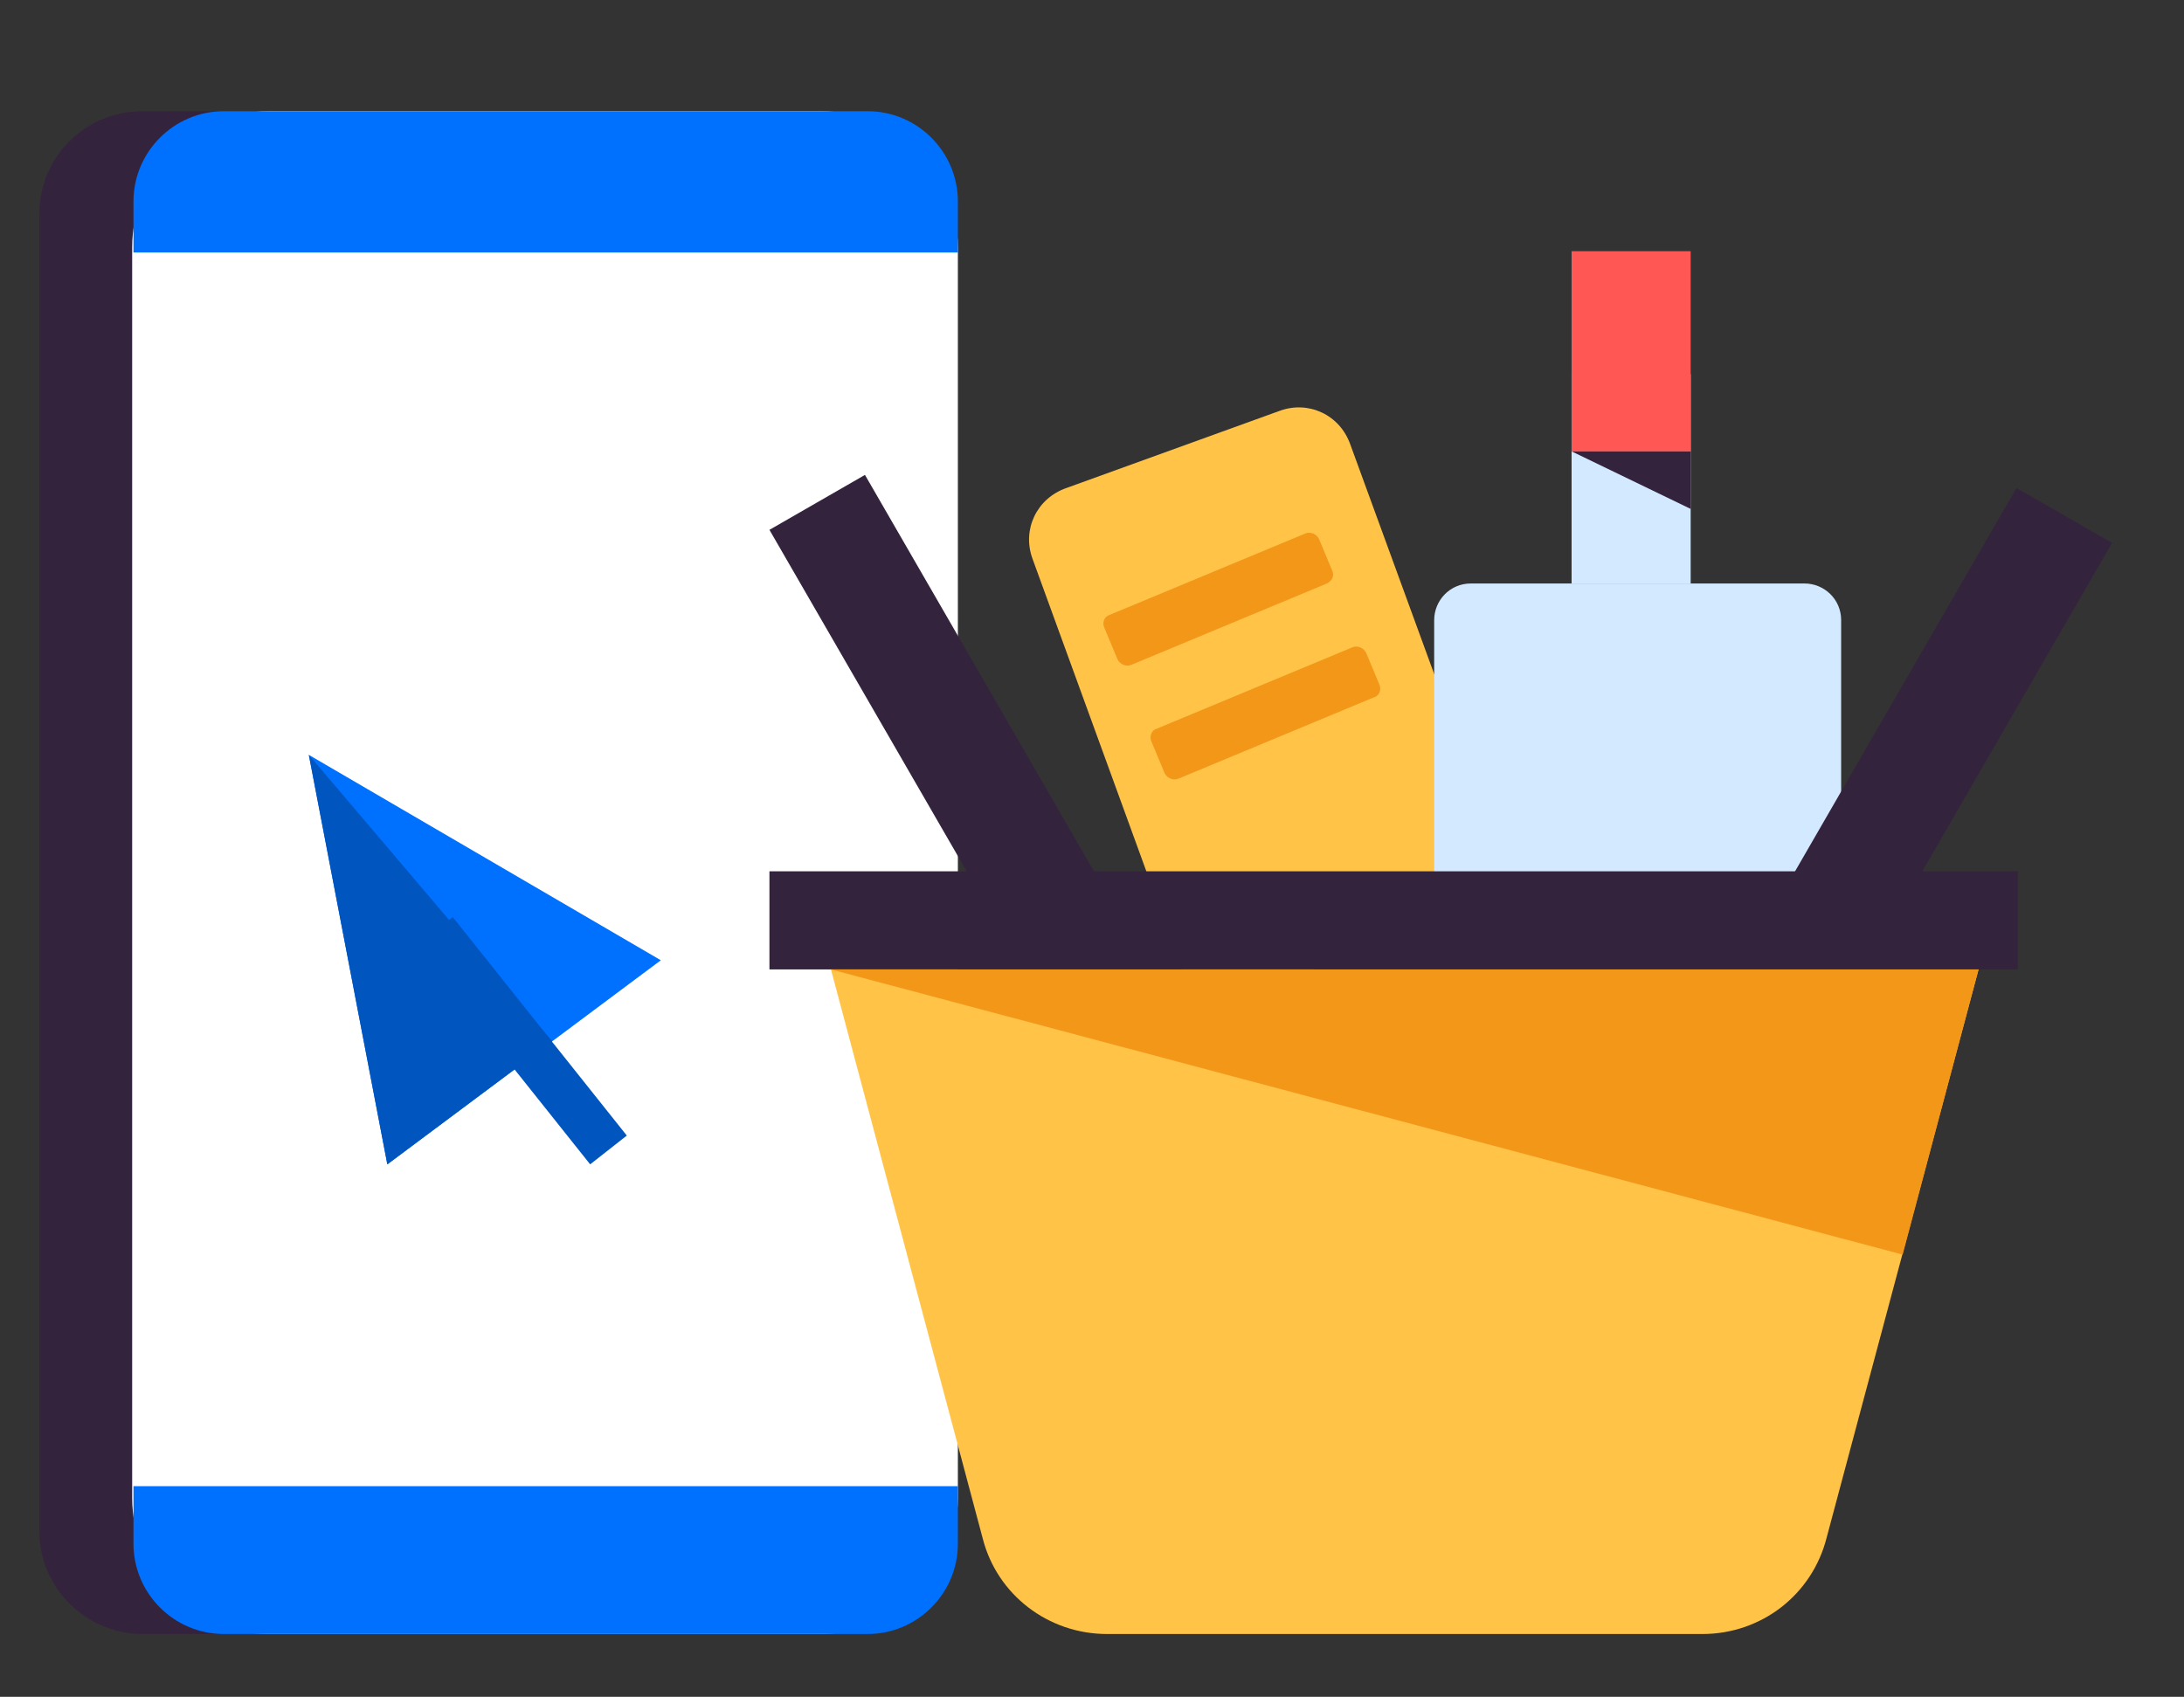 <?xml version="1.0" encoding="utf-8"?>
<!-- Generator: Adobe Illustrator 26.0.1, SVG Export Plug-In . SVG Version: 6.00 Build 0)  -->
<svg version="1.1" id="Layer_1" xmlns="http://www.w3.org/2000/svg" xmlns:xlink="http://www.w3.org/1999/xlink" x="0px" y="0px"
	 viewBox="0 0 166.9 129.7" style="enable-background:new 0 0 166.9 129.7;" xml:space="preserve">
<rect x="0" y="0" width="166.9" height="129.7" fill="#333333" stroke="none"/>
<style type="text/css">
	.st0{fill:#FFC347;}
	.st1{fill:#D2E9FF;}
	.st2{fill:#FF5753;}
	.st3{fill:#34233C;}
	.st4{fill:#FFFFFF;}
	.st5{fill:#0070FE;}
	.st6{fill:#F39719;}
	.st7{fill:#0055BF;}
</style>
<g>
	<path class="st0" d="M115.8,68.5l-24.3,8.8L78.9,42.7c-0.8-2.2,0.3-4.6,2.6-5.4l16.3-5.9c2.2-0.8,4.6,0.3,5.4,2.6L115.8,68.5z"/>
	<path class="st1" d="M140.6,73.4h-31v-26c0-1.5,1.2-2.8,2.8-2.8h25.5c1.5,0,2.8,1.2,2.8,2.8V73.4z"/>
	<path class="st1" d="M120.1,28.6h9.1v16h-9.1V28.6z"/>
	<path class="st2" d="M120.1,19.2h9.1v15.3h-9.1V19.2z"/>
	<path class="st3" d="M59.2,124.9H10.9c-4.3,0-7.9-3.5-7.9-7.9V16.4c0-4.4,3.5-7.9,7.9-7.9h48.3c3.8,0,6.8,3.1,6.8,6.8v102.7
		C66,121.8,63,124.9,59.2,124.9z"/>
	<path class="st4" d="M62.8,124.9H20.5c-5.7,0-10.4-4.7-10.4-10.4V18.9c0-5.7,4.7-10.4,10.4-10.4h42.3c5.7,0,10.4,4.7,10.4,10.4
		v95.6C73.2,120.2,68.5,124.9,62.8,124.9z"/>
	<path class="st5" d="M73.2,19.3h-63v-3.9c0-3.8,3.1-6.9,6.9-6.9h49.2c3.8,0,6.9,3.1,6.9,6.9L73.2,19.3L73.2,19.3z"/>
	<path class="st5" d="M66.3,124.9H17.1c-3.8,0-6.9-3.1-6.9-6.9v-4.4h63v4.4C73.2,121.8,70.1,124.9,66.3,124.9z"/>
	<path class="st0" d="M130.1,124.9H84.6c-4.5,0-8.4-3-9.5-7.3L63.5,74.1h87.7l-11.6,43.4C138.5,121.9,134.6,124.9,130.1,124.9z"/>
	<path class="st3" d="M58.8,66.6h95.4v7.5H58.8L58.8,66.6z"/>
	<path class="st3" d="M58.8,40.5l7.3-4.2l17.5,30.3l-7.3,4.2L58.8,40.5z"/>
	<path class="st3" d="M143.9,71.8l-7.3-4.2l17.5-30.3l7.3,4.2L143.9,71.8z"/>
	<path class="st6" d="M63.5,74.1l81.9,21.8l5.8-21.8H63.5z"/>
	<path class="st6" d="M101.4,44.6l-14.9,6.2c-0.4,0.2-0.9,0-1.1-0.4l-1-2.4c-0.2-0.4,0-0.9,0.4-1l14.9-6.2c0.4-0.2,0.9,0,1.1,0.4
		l1,2.4C102,44,101.8,44.4,101.4,44.6z"/>
	<path class="st6" d="M105,53.3l-14.9,6.2c-0.4,0.2-0.9,0-1.1-0.4l-1-2.4c-0.2-0.4,0-0.9,0.4-1l14.9-6.2c0.4-0.2,0.9,0,1.1,0.4
		l1,2.4C105.6,52.7,105.4,53.2,105,53.3z"/>
	<path class="st3" d="M120.1,34.5l9.1,4.4v-4.4H120.1z"/>
	<path class="st5" d="M23.6,57.7l6,31.3l20.9-15.6L23.6,57.7z"/>
	<path class="st7" d="M31.8,72.3l2.8-2.2l13.3,16.7L45.1,89L31.8,72.3z"/>
	<path class="st7" d="M23.6,57.7l6,31.3l12.6-9.4L23.6,57.7z"/>
</g>
</svg>
